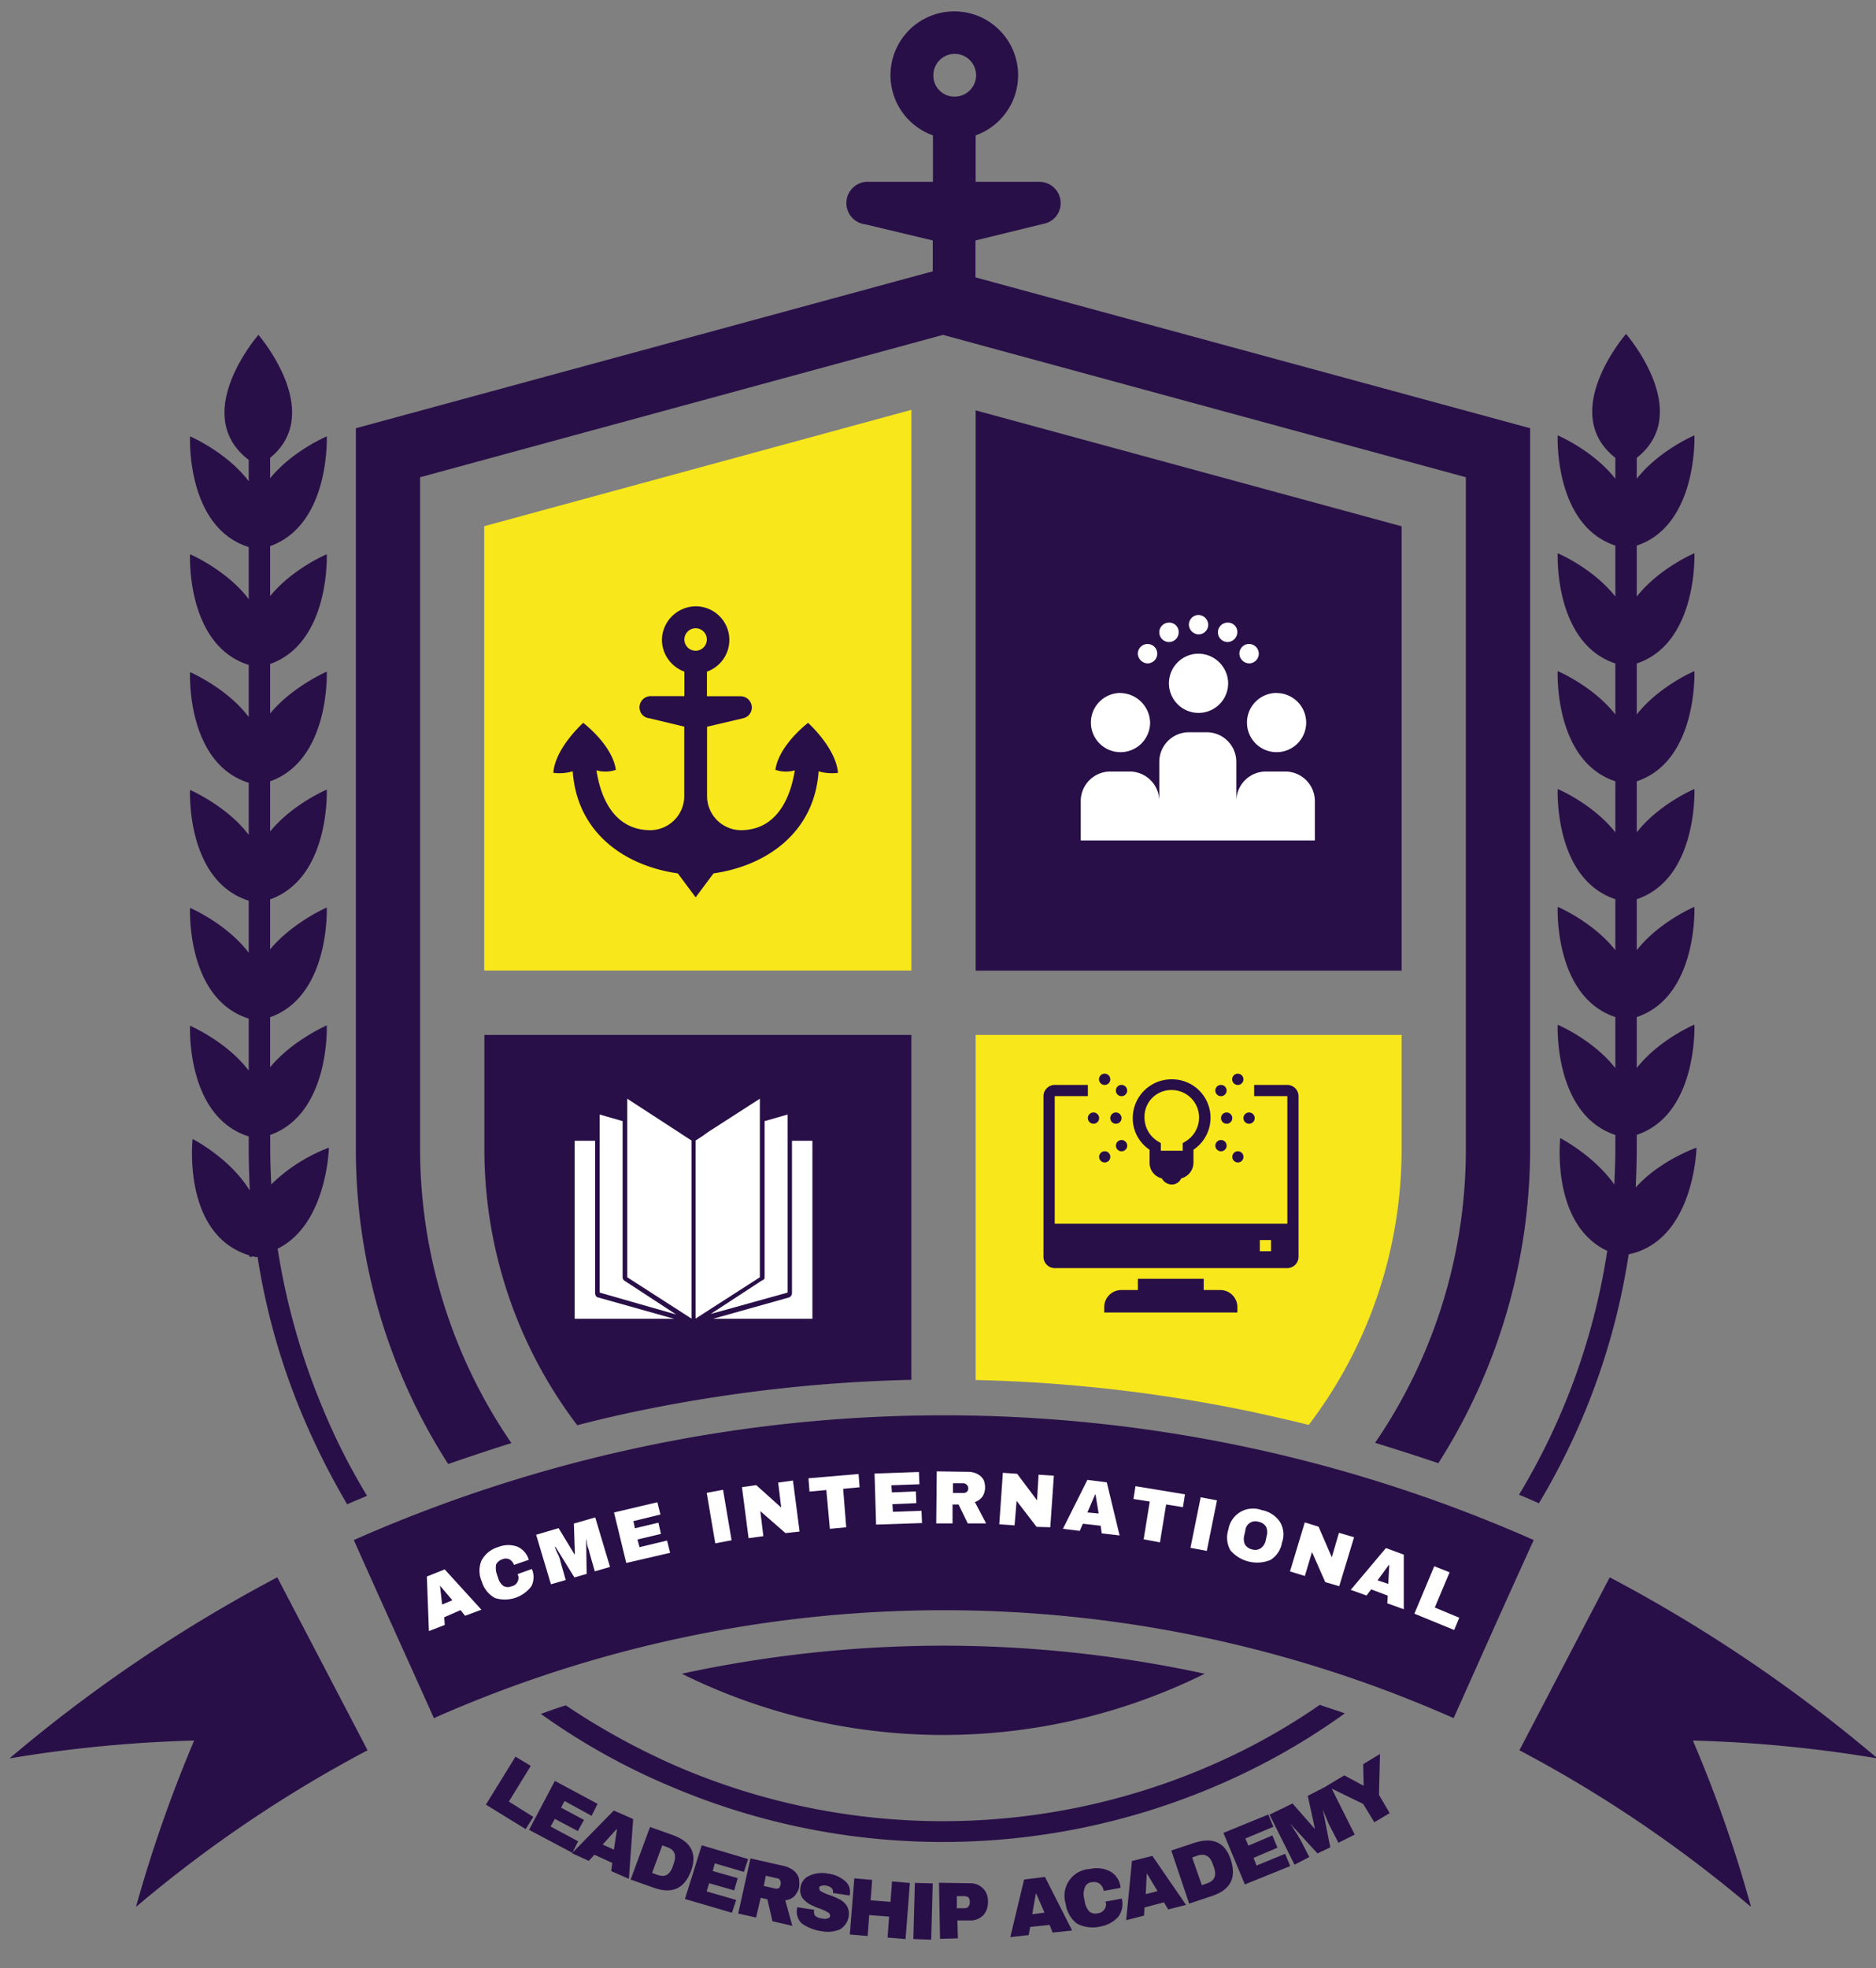 <svg xmlns="http://www.w3.org/2000/svg" xmlns:xlink="http://www.w3.org/1999/xlink" id="Layer_1" data-name="Layer 1" viewBox="0 0 439.19 460.63"><rect x="0" y="0" width="439.19" height="460.63" fill="#808080" stroke="none"/><defs><style>.cls-1{fill:none;}.cls-2{fill:#290f48;}.cls-3{clip-path:url(#clip-path);}.cls-4{clip-path:url(#clip-path-2);}.cls-5{clip-path:url(#clip-path-3);}.cls-6{fill:#f7e71b;}.cls-7{fill:#fff;}</style><clipPath id="clip-path"><rect class="cls-1" x="83.19" y="62.85" width="275.51" height="280.41"></rect></clipPath><clipPath id="clip-path-2"><rect class="cls-1" x="355.47" y="368.82" width="83.72" height="77.39"></rect></clipPath><clipPath id="clip-path-3"><rect class="cls-1" x="2.1" y="368.82" width="84.31" height="77.39"></rect></clipPath></defs><path class="cls-2" d="M328.13,227.18v-104L228.41,96.05V227.18h99.72"></path><g class="cls-3"><path class="cls-2" d="M220.76,62.85,83.31,100.23V268.74a136.12,136.12,0,0,0,21.61,73.92c4.9-1.67,9.79-3.34,14.81-4.89a121.71,121.71,0,0,1-21.38-69.15V111.7L220.76,78.38,343.17,111.7v157a121.49,121.49,0,0,1-21.25,69c5,1.55,9.91,3.1,14.81,4.77a136.94,136.94,0,0,0,21.49-73.8V100.23L220.76,62.85"></path></g><path class="cls-2" d="M220.88,385.18a290.69,290.69,0,0,0-61.26,6.57,137.87,137.87,0,0,0,122.41,0,289.72,289.72,0,0,0-61.15-6.57"></path><path class="cls-2" d="M397.15,268.62s-8.59,3-14.21,9.32c.12-3.11.24-6.21.24-9.32v-3c14.33-4.78,13.5-25.8,13.5-25.8s-8.24,3.46-13.5,10.15V238.05c14.33-4.78,13.5-25.8,13.5-25.8s-8.24,3.47-13.5,10.15V210.46c14.33-4.78,13.5-25.79,13.5-25.79s-8.24,3.46-13.5,10.15V182.87c14.33-4.77,13.5-25.79,13.5-25.79s-8.24,3.46-13.5,10.15V155.29c14.33-4.78,13.5-25.8,13.5-25.8s-8.24,3.46-13.5,10.15V127.7c14.33-4.78,13.5-25.8,13.5-25.8s-8.24,3.47-13.5,10.15v-4.89c13.5-10.63-2.51-29-2.51-29s-16,18.39-2.5,29v4.89c-5.26-6.68-13.5-10.15-13.5-10.15s-.95,21,13.5,25.8v11.94c-5.26-6.69-13.5-10.15-13.5-10.15s-.95,21,13.5,25.8v11.94c-5.26-6.69-13.5-10.15-13.5-10.15s-.95,21,13.5,25.79v11.95c-5.26-6.69-13.5-10.15-13.5-10.15s-.95,21,13.5,25.79V222.4c-5.26-6.68-13.5-10.15-13.5-10.15s-.95,21,13.5,25.8V250c-5.26-6.69-13.5-10.15-13.5-10.15s-.95,21,13.5,25.8v3c0,2.87-.12,5.73-.24,8.6-4.78-6.81-12.66-10.87-12.66-10.87s-2.27,20.18,11,26.39a156,156,0,0,1-20.66,57.09c1.56.6,3.11,1.31,4.66,2a164.39,164.39,0,0,0,10.15-19.94,159.28,159.28,0,0,0,10.87-38.34c15.41-3.22,15.88-25,15.88-25"></path><path class="cls-2" d="M65,292.27c11.59-5.74,12-23.65,12-23.65a38.9,38.9,0,0,0-13.5,8.6c-.12-2.87-.24-5.61-.24-8.48v-3.1C77.33,260.62,76.5,240,76.5,240s-8,3.46-13.26,9.79v-11.7c14.09-5,13.26-25.68,13.26-25.68s-8,3.47-13.26,9.79v-11.7c14.09-5,13.26-25.68,13.26-25.68s-8,3.35-13.26,9.8V182.87c14.09-5,13.26-25.67,13.26-25.67s-8,3.46-13.26,9.79V155.41c14.09-5,13.26-25.68,13.26-25.68s-8,3.34-13.26,9.79v-11.7c14.09-5,13.26-25.68,13.26-25.68s-8,3.35-13.26,9.8v-4.78c13-10.63-2.74-28.78-2.74-28.78S44.25,97,58.23,107.64v5c-5.14-6.81-13.74-10.51-13.74-10.51s-1,21.26,13.74,25.92v12.18c-5.14-6.81-13.74-10.51-13.74-10.51s-1,21.26,13.74,25.91v12.19c-5.14-6.81-13.74-10.51-13.74-10.51s-1,21.25,13.74,25.91v12.18c-5.14-6.8-13.74-10.51-13.74-10.51s-1,21.26,13.74,25.92V223c-5.14-6.81-13.74-10.51-13.74-10.51s-1,21.26,13.74,25.92v12.18c-5.14-6.81-13.74-10.51-13.74-10.51s-1,21.26,13.74,25.91v2.87c0,3.34.12,6.57.24,9.79-4.66-7.64-13.38-12.06-13.38-12.06S42.58,289,58.35,293.82a.44.44,0,0,0,.12.36,2.32,2.32,0,0,0,.83-.12,7.65,7.65,0,0,0,.84.24c0-.12.12-.24.12-.36h0A158,158,0,0,0,71.12,332,175.43,175.43,0,0,0,81.28,352.1c1.55-.72,3.1-1.31,4.65-2a149.48,149.48,0,0,1-10.15-19.95A161.43,161.43,0,0,1,65,292.27"></path><path class="cls-2" d="M282,413.84a157.31,157.31,0,0,1-122.53,0,163.81,163.81,0,0,1-27-14.69c-2,.6-3.94,1.32-5.85,2a156.07,156.07,0,0,0,30.93,17.2,162.54,162.54,0,0,0,126.35,0,156.56,156.56,0,0,0,30.93-17.32c-1.91-.71-3.94-1.31-5.85-2a147.91,147.91,0,0,1-27,14.81"></path><path class="cls-2" d="M340.31,402.14a294.66,294.66,0,0,0-238.73,0C95.37,388.28,89,374.31,82.83,360.46a341.27,341.27,0,0,1,276.23,0c-6.33,13.85-12.54,27.82-18.75,41.68"></path><g class="cls-4"><path class="cls-2" d="M409.93,446.33a301.85,301.85,0,0,0-54.22-36.67l21.14-40.48a348.36,348.36,0,0,1,62.7,42.39,308,308,0,0,0-43.23-4.18,300.81,300.81,0,0,1,13.61,38.94"></path></g><g class="cls-5"><path class="cls-2" d="M31.83,446.33a302.21,302.21,0,0,1,54.22-36.67L64.91,369.18A347.93,347.93,0,0,0,2.22,411.57a308,308,0,0,1,43.23-4.18,320,320,0,0,0-13.62,38.94"></path></g><path class="cls-2" d="M113.4,242.23v26.51a106.75,106.75,0,0,0,21.74,64.85c4.53-1.2,9.19-2.27,13.73-3.23a354.63,354.63,0,0,1,64.49-7.4V242.23h-100"></path><path class="cls-6" d="M228.41,242.23V323a354.73,354.73,0,0,1,64.49,7.4c4.53,1,9.07,2,13.49,3.11a106.47,106.47,0,0,0,21.74-64.73V242.23H228.41"></path><path class="cls-6" d="M213.36,227.18V95.93l-100,27.23v104h100"></path><path class="cls-7" d="M108.88,378.18l-1.07-1.32L104,378.53l.12,1.8-3.71,1.43L99.93,369l4.18-1.67,8.59,9.43Zm-5.37-2.63,2.39-1L103,371.13h0Z"></path><path class="cls-7" d="M116.63,362.1a6.27,6.27,0,0,1,4.42-.12,4.83,4.83,0,0,1,2.75,3.1l-3.47,1.2a2.34,2.34,0,0,0-1.07-1.31,2,2,0,0,0-1.67,0,2.41,2.41,0,0,0-1.44,1.19,4.5,4.5,0,0,0,.12,2.15l.36,1.07a3.41,3.41,0,0,0,1.2,1.8,2.08,2.08,0,0,0,1.91.11,2,2,0,0,0,1.43-2.86l3.34-1.2a4.75,4.75,0,0,1-.12,4.06,7.79,7.79,0,0,1-8.48,2.75,6.47,6.47,0,0,1-3.1-3.82,6.33,6.33,0,0,1-.12-4.9A6.48,6.48,0,0,1,116.63,362.1Z"></path><path class="cls-7" d="M139.25,367.78l-1.2-4.18a7.63,7.63,0,0,0-.47-1.55,9,9,0,0,1-.24-1.43,2.11,2.11,0,0,1-.12-.72h0l.12,8.48-2.87.83-4.42-7.16h-.12a4.72,4.72,0,0,0,.24.72,12.5,12.5,0,0,0,.6,1.31,7.68,7.68,0,0,1,.48,1.55l1.19,4.18-3.46,1-3.47-11.59,5.26-1.55,3.7,6.09h.12l-.24-7.16,5-1.44,3.46,11.59Z"></path><path class="cls-7" d="M143.75,354l10.15-2.39.71,2.87-6.33,1.55.36,1.67,5.5-1.31.59,2.63-5.49,1.31.48,1.79,6.45-1.55.71,2.87-10.27,2.38Z"></path><path class="cls-7" d="M167.45,361.23l-2-11.82,3.82-.72,2,11.82Z"></path><path class="cls-7" d="M183.88,358.83,178,353.69l.71,5.86-3.46.47-1.55-11.94,3.34-.48,5.85,5.26-.71-5.85,3.46-.48,1.55,11.94Z"></path><path class="cls-7" d="M197.39,348.47l.72,9-3.83.36-.83-9.08-3.94.36-.24-3.11L201,345l.24,3.1Z"></path><path class="cls-7" d="M204.74,344.89l10.39-.36.12,2.87-6.57.24.12,1.67,5.61-.24.12,2.75-5.61.24.12,1.79,6.69-.24.12,2.87-10.75.36Z"></path><path class="cls-7" d="M230.62,348.25a4.13,4.13,0,0,1-.59,2,3.59,3.59,0,0,1-1.8,1.31l2.63,5h-4.3l-2.15-4.42H223v4.42h-3.82l.12-12.18,7.4.11a4.56,4.56,0,0,1,2.27.6,3.47,3.47,0,0,1,1.32,1.32A4.91,4.91,0,0,1,230.62,348.25Zm-3.94.12a1.09,1.09,0,0,0-.36-.84,1,1,0,0,0-.71-.36H223.1v2.27h2.51a1.25,1.25,0,0,0,.71-.24A1.08,1.08,0,0,0,226.68,348.37Z"></path><path class="cls-7" d="M242.67,357.37,238,351.28l-.48,5.74-3.58-.24.84-12.06,3.34.23,4.66,6.21.36-6,3.58.24-.84,12.06Z"></path><path class="cls-7" d="M257.92,358.9l-.24-1.79-4.18-.47-.72,1.67-3.94-.48,5.73-11.46,4.54.59,3,12.42ZM254.57,354l2.63.24-.72-4.42h-.12Z"></path><path class="cls-7" d="M273,352.13,271.56,361l-3.82-.71,1.43-8.84-3.82-.6.48-3,11.58,1.91-.47,3Z"></path><path class="cls-7" d="M278.7,362.28l2.39-11.83,3.82.72L282.52,363Z"></path><path class="cls-7" d="M295.35,353.44a6.6,6.6,0,0,1,4.29,2.75,5.65,5.65,0,0,1,.48,4.89,5.83,5.83,0,0,1-2.74,4.06,8.27,8.27,0,0,1-9.32-2.26,6.06,6.06,0,0,1-.48-4.9,5.84,5.84,0,0,1,7.77-4.54Zm-.72,2.75a2.34,2.34,0,0,0-2,.24,2.31,2.31,0,0,0-1.08,1.79l-.24,1.07a3.34,3.34,0,0,0,.12,2.15,2.58,2.58,0,0,0,1.68,1.2,2.35,2.35,0,0,0,2-.24,2.88,2.88,0,0,0,1.19-1.79l.24-1.08a3.22,3.22,0,0,0-.12-2.15A2.55,2.55,0,0,0,294.63,356.19Z"></path><path class="cls-7" d="M310.26,370.31l-3.11-7.05-1.67,5.61L302,367.8l3.46-11.47,3.23,1,3.1,7.17,1.67-5.74L317,359.8l-3.47,11.46Z"></path><path class="cls-7" d="M324.77,375.26l.12-1.79L321,372l-1.08,1.44-3.7-1.32,8.24-9.79,4.18,1.55v12.78Zm-2.27-5.38,2.51.84.23-4.42h-.11Z"></path><path class="cls-7" d="M335.78,366.58l3.58,1.43-3.46,8.24,5.73,2.39-1.19,2.87-9.32-3.82Z"></path><path class="cls-2" d="M120.68,411.16l3.58,2.15-5.13,8.36,5.73,3.59-1.79,2.86-9.32-5.73Z"></path><path class="cls-2" d="M129.9,416.83l10,5.37L138.5,425l-6.33-3.46-.83,1.55,5.37,2.87-1.43,2.62-5.38-2.86-1,1.79,6.45,3.46L134,433.67l-10.15-5.38Z"></path><path class="cls-2" d="M143.09,437.94l.24-1.91-4.18-1.91-1.31,1.43-3.94-1.79,9.79-10,4.54,2-1,14Zm-2-6.21,2.63,1.19.72-4.78h-.12Z"></path><path class="cls-2" d="M157.56,429.53c4.3,1.55,5.73,4.42,4.18,8.48s-4.42,5.37-8.72,3.82l-5.38-1.91,4.54-12.3Zm-4.9,8.84,1.31.48c1.68.59,2.75,0,3.47-1.8l.35-1.07c.6-1.79.12-3-1.43-3.58l-1.31-.48Z"></path><path class="cls-2" d="M164.28,431.9l10.87,3.23-1,3-6.81-2-.48,1.79,5.85,1.68-.83,2.86-5.86-1.67-.59,1.91,6.92,2-1,3-11-3.23Z"></path><path class="cls-2" d="M187.05,441.9a5.16,5.16,0,0,1-1.07,1.91,3.5,3.5,0,0,1-2.15.95l1.67,6-4.66-1.08-1.19-5.13-1.56-.36L177,448.82l-4.18-.95,2.87-12.9,7.88,1.79a5.78,5.78,0,0,1,2.27,1.08,3.71,3.71,0,0,1,1.19,1.79A7.19,7.19,0,0,1,187.05,441.9Zm-4.3-.84a1.33,1.33,0,0,0-.12-.95.81.81,0,0,0-.71-.48l-2.63-.6-.48,2.39,2.63.6a1.33,1.33,0,0,0,.95-.12A1.79,1.79,0,0,0,182.75,441.06Z"></path><path class="cls-2" d="M193.81,438.52a7.56,7.56,0,0,1,3.94,1.67,3.3,3.3,0,0,1,1.19,3.23v.24l-3.94-.6v-.12a1.26,1.26,0,0,0-.24-.95,2.16,2.16,0,0,0-1.19-.6,2.38,2.38,0,0,0-1.31,0c-.36.12-.48.24-.48.48a.9.9,0,0,0,.48.83,10.21,10.21,0,0,0,1.91.84c1,.36,1.79.71,2.51,1.07a4.55,4.55,0,0,1,1.55,1.44,3.58,3.58,0,0,1,.48,2.26,4.21,4.21,0,0,1-2,3.23,7.17,7.17,0,0,1-4.3.48,10.63,10.63,0,0,1-4.66-1.79,3.8,3.8,0,0,1-1.08-3.83l3.94.6a1.76,1.76,0,0,0,.24,1.43,3.22,3.22,0,0,0,1.56.6,2.42,2.42,0,0,0,1.31,0c.36-.12.6-.24.6-.6a.9.9,0,0,0-.48-.83,13.87,13.87,0,0,0-1.79-.84,17.46,17.46,0,0,1-2.51-1.07,6.28,6.28,0,0,1-1.67-1.44,3.21,3.21,0,0,1-.48-2.38,3.45,3.45,0,0,1,2.15-2.87A7.16,7.16,0,0,1,193.81,438.52Z"></path><path class="cls-2" d="M207.79,453.5l.36-4.9-4.66-.36-.36,4.9-4.18-.36L200,439.64l4.18.36-.36,4.78,4.66.36.35-4.78,4.18.36L212,453.85Z"></path><path class="cls-2" d="M213.82,453.84l.36-13.14,4.18.12L218,454Z"></path><path class="cls-2" d="M227,440.79a4.13,4.13,0,0,1,2.14.47,4.49,4.49,0,0,1,1.56,1.44,4.41,4.41,0,0,1,.59,2.15v.24a4.85,4.85,0,0,1-.47,2.27,3.68,3.68,0,0,1-1.44,1.55,4.08,4.08,0,0,1-2.15.59h-3.1l.12,4.18-4.18.12-.24-13.13Zm-3,5.85h1.67c.48,0,.84-.12,1-.36a1.36,1.36,0,0,0,.36-1v-.23a1.36,1.36,0,0,0-.36-1,1.86,1.86,0,0,0-1-.24H224Z"></path><path class="cls-2" d="M246.43,452.33l-.71-1.8-4.54.48-.36,1.91-4.3.48,3.23-13.49,4.89-.6L251,451.85Zm-4.77-4.3,2.86-.36-1.91-4.42h-.12Z"></path><path class="cls-2" d="M255.18,437.44a6.9,6.9,0,0,1,4.77.6,4.83,4.83,0,0,1,2.39,3.82l-3.94.72a2.61,2.61,0,0,0-.95-1.67,2.26,2.26,0,0,0-1.8-.36,1.85,1.85,0,0,0-1.67,1.19,4.43,4.43,0,0,0-.24,2.27l.24,1.2a4.53,4.53,0,0,0,1,2.15,2.15,2.15,0,0,0,1.91.47,2.12,2.12,0,0,0,1.67-.95,1.85,1.85,0,0,0,.24-1.79l3.82-.72a5.09,5.09,0,0,1-.84,4.3,7.45,7.45,0,0,1-4.29,2.27,7.84,7.84,0,0,1-5.38-.72,7,7,0,0,1-2.63-4.66,6.27,6.27,0,0,1,5.74-8.12Z"></path><path class="cls-2" d="M273.49,446.92l-1-1.67-4.54,1.2-.12,1.91-4.18,1.07L265,435.58l4.77-1.2,7.89,11.47Zm-5.26-3.58,2.75-.72-2.51-4.18h0Z"></path><path class="cls-2" d="M279.58,431.34c4.42-1.44,7.29-.12,8.6,4.06s-.12,6.92-4.42,8.36l-5.37,1.79-4.18-12.42Zm1.79,9.91,1.32-.48c1.67-.6,2.14-1.79,1.55-3.58l-.36-1c-.6-1.79-1.79-2.39-3.46-1.91l-1.32.48Z"></path><path class="cls-2" d="M286.41,429l10.51-4.3,1.19,2.87-6.56,2.74.71,1.67,5.61-2.38,1.2,2.86-5.61,2.39.71,1.79,6.69-2.75,1.19,2.87-10.62,4.3Z"></path><path class="cls-2" d="M313.34,431.31l-2.15-4.18c-.24-.48-.48-1.08-.72-1.67s-.48-1.08-.59-1.44a5.15,5.15,0,0,1-.24-.71h0l1.79,9.07-3,1.43-6.21-6.8h-.12a3.48,3.48,0,0,1,.48.59c.24.36.48.84.84,1.32s.59,1.07.95,1.55l2.15,4.18-3.46,1.79-5.85-11.7,5.37-2.63,5.14,5.85h.11l-1.67-7.64,5.14-2.63,5.85,11.71Z"></path><path class="cls-2" d="M325.34,424.37l-3.59,2.15-2.62-4.3-8.6-4.18,4.18-2.51,4.42,2.39h.12l-.12-5,3.94-2.39-.24,9.56Z"></path><path class="cls-7" d="M280.6,143.94a2.27,2.27,0,0,0-2.27,2.27,2.35,2.35,0,0,0,2.27,2.27,2.27,2.27,0,0,0,2.26-2.27A2.35,2.35,0,0,0,280.6,143.94Zm-6.93,1.79a2.27,2.27,0,1,0,2.27,2.27A2.2,2.2,0,0,0,273.67,145.73Zm13.73,0a2.27,2.27,0,1,0,0,4.54,2.34,2.34,0,0,0,2.27-2.27A2.19,2.19,0,0,0,287.4,145.73Zm-18.75,5a2.27,2.27,0,0,0-2.27,2.27,2.36,2.36,0,0,0,2.27,2.27,2.27,2.27,0,0,0,2.27-2.27h0a2.26,2.26,0,0,0-2.27-2.27Zm23.77,0a2.26,2.26,0,0,0-2.27,2.27,2.35,2.35,0,0,0,2.27,2.27,2.27,2.27,0,0,0,0-4.54ZM280.6,153a6.93,6.93,0,1,0,6.92,6.92A7,7,0,0,0,280.6,153Zm-18.28,9.19a6.93,6.93,0,1,0,6.93,6.93A7.09,7.09,0,0,0,262.32,162.21Zm36.55,0a6.93,6.93,0,1,0,6.92,6.93A6.94,6.94,0,0,0,298.87,162.21Zm-20.54,9.2a6.93,6.93,0,0,0-6.93,6.93v9.19a6.94,6.94,0,0,0-6.93-6.93h-4.54a6.93,6.93,0,0,0-6.92,6.93v9.2h54.81v-9.2a6.93,6.93,0,0,0-6.92-6.93h-4.54a6.94,6.94,0,0,0-6.93,6.93v-9.19a6.92,6.92,0,0,0-6.92-6.93Z"></path><path class="cls-7" d="M139.32,302.66V267h-4.78v41.68h23.29l-17.8-5C139.55,303.61,139.32,303.13,139.32,302.66Z"></path><path class="cls-7" d="M145.76,299V262.41l-5.37-1.55v41.68l17.91,5.13-12.06-7.88A1,1,0,0,1,145.76,299Z"></path><polygon class="cls-7" points="160.22 265.87 158.78 264.92 146.84 257.16 146.84 261.57 146.84 262.77 146.84 265.87 146.84 266.95 146.84 298.95 161.89 308.63 161.89 308.63 161.89 266.95 161.89 266.95 160.22 265.87"></polygon><path class="cls-7" d="M185.41,302.66V267h4.78v41.68H166.9l17.8-5C185.06,303.61,185.41,303.13,185.41,302.66Z"></path><path class="cls-7" d="M179,299V262.41l5.38-1.55v41.68l-18,5,12.06-7.88A.66.66,0,0,0,179,299Z"></path><polygon class="cls-7" points="164.51 265.87 165.83 264.92 177.89 257.16 177.89 261.57 177.89 262.77 177.89 265.87 177.89 266.95 177.89 298.95 162.84 308.63 162.84 308.63 162.84 266.95 162.84 266.95 164.51 265.87"></polygon><path class="cls-2" d="M258.62,251.3a1.32,1.32,0,1,0,1.31,1.32A1.32,1.32,0,0,0,258.62,251.3Zm31.17,0a1.32,1.32,0,1,0,1.31,1.32A1.32,1.32,0,0,0,289.79,251.3Zm-15.52,1.32a9.07,9.07,0,0,0-9.08,9.07,8.81,8.81,0,0,0,3.94,7.41v3a3.73,3.73,0,0,0,2.87,3.71,2.67,2.67,0,0,0,2.27,1.43,2.39,2.39,0,0,0,2.26-1.43,3.83,3.83,0,0,0,2.87-3.71v-3a9,9,0,0,0-5.13-16.48Zm-27.35,1.31a2.65,2.65,0,0,0-2.63,2.63v37.62a2.65,2.65,0,0,0,2.63,2.63h54.46a2.65,2.65,0,0,0,2.62-2.63V256.56a2.65,2.65,0,0,0-2.62-2.63h-7.77v2.63h7.77v29.86H246.92V256.56h7.76v-2.63Zm15.64,0a1.32,1.32,0,1,0,1.32,1.32A1.33,1.33,0,0,0,262.56,253.93Zm23.29,0a1.32,1.32,0,1,0,1.31,1.32A1.32,1.32,0,0,0,285.85,253.93Zm-11.58,1.2a6.41,6.41,0,0,1,6.44,6.44,6.53,6.53,0,0,1-3.22,5.62l-.6.36v1.79h-5.13v-1.79l-.6-.36a6.53,6.53,0,0,1-3.22-5.62A6.24,6.24,0,0,1,274.27,255.13ZM256,260.38a1.32,1.32,0,1,0,1.32,1.31A1.33,1.33,0,0,0,256,260.38Zm5.26,0a1.32,1.32,0,1,0,1.31,1.31A1.33,1.33,0,0,0,261.25,260.38Zm25.91,0a1.32,1.32,0,1,0,1.32,1.31A1.33,1.33,0,0,0,287.16,260.38Zm5.26,0a1.32,1.32,0,1,0,1.31,1.31A1.33,1.33,0,0,0,292.42,260.38Zm-29.86,6.45a1.32,1.32,0,1,0,1.32,1.31A1.33,1.33,0,0,0,262.56,266.83Zm23.29,0a1.32,1.32,0,1,0,1.31,1.31A1.32,1.32,0,0,0,285.85,266.83Zm-27.23,2.63a1.31,1.31,0,1,0,1.31,1.31A1.31,1.31,0,0,0,258.62,269.46Zm31.17,0a1.31,1.31,0,1,0,1.31,1.31A1.31,1.31,0,0,0,289.79,269.46Zm5.14,20.78h2.62v2.62h-2.62Zm-28.55,9.07v2.63h-3.94a4,4,0,0,0-3.94,3.94v1.32h31.17v-1.32a4,4,0,0,0-3.94-3.94h-3.94v-2.63Z"></path><path class="cls-2" d="M162.84,141.91a8,8,0,0,0-7.88,7.88,8,8,0,0,0,5.26,7.41v5.73h-7.89a2.64,2.64,0,0,0-2.62,2.63,2.56,2.56,0,0,0,2,2.51h.12l8.36,2v16.36a8,8,0,0,1-7.89,7.88c-9.79,0-12.06-10-12.66-14a7.73,7.73,0,0,0,4.54-.12c-.83-5.86-7.64-11-7.64-11s-6.57,5.85-7,11.7a11.1,11.1,0,0,0,4.54-.36c1,14.34,12.06,22.1,24.6,23.89l4.18,5.61,4.18-5.61c12.54-1.79,23.65-9.67,24.6-23.89a11.1,11.1,0,0,0,4.54.36c-.48-5.85-7-11.7-7-11.7s-6.81,5.13-7.65,11a7.73,7.73,0,0,0,4.54.12c-.6,3.82-2.87,14-12.66,14a8,8,0,0,1-7.88-7.88V170.1l8.48-2h0a2.57,2.57,0,0,0,2-2.51,2.65,2.65,0,0,0-2.63-2.63h-7.88V157.2a7.87,7.87,0,0,0-2.63-15.29Zm0,5.14a2.63,2.63,0,1,1-2.62,2.62A2.64,2.64,0,0,1,162.84,147.05Z"></path><path class="cls-2" d="M243.33,42.55H228.41V31.68a14.94,14.94,0,1,0-10,0V42.55H203.45a5,5,0,0,0-1.2,9.91h.12l16,3.82v15a14.57,14.57,0,0,1,10,.36V56.28l16.12-3.94h0a4.89,4.89,0,0,0,3.82-4.89A5,5,0,0,0,243.33,42.55ZM223.51,22.61a4.9,4.9,0,0,1-5-5,5,5,0,0,1,10,0A5,5,0,0,1,223.51,22.61Z"></path></svg>